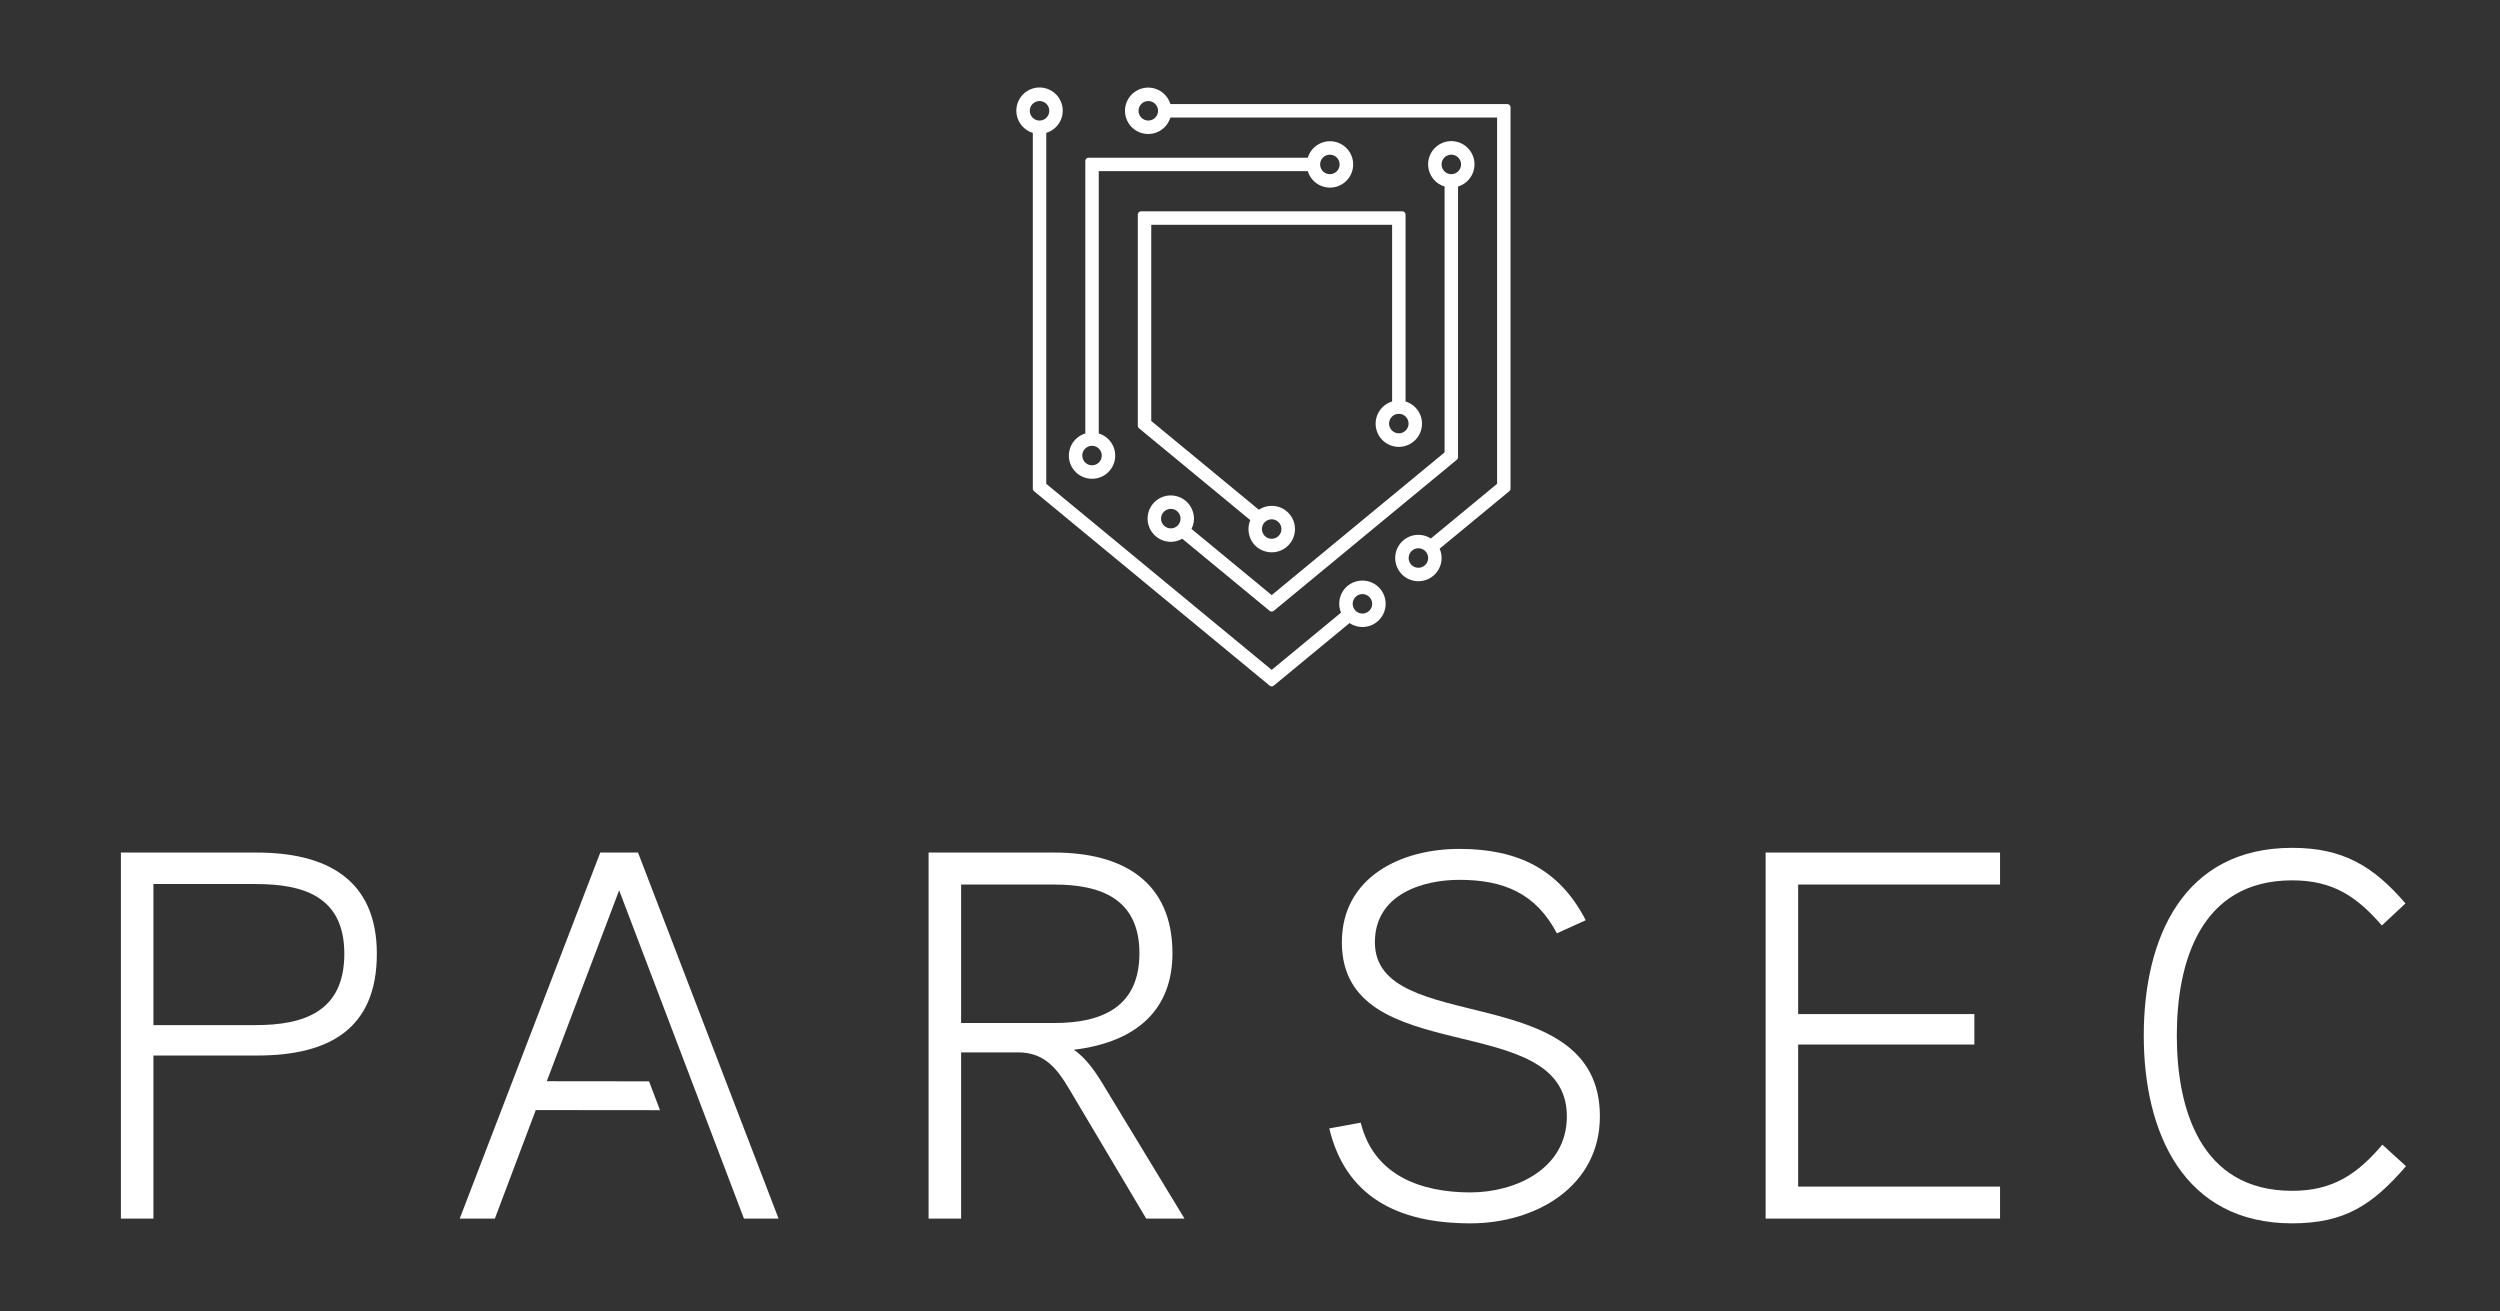 <svg id="Layer_1" data-name="Layer 1" xmlns="http://www.w3.org/2000/svg" viewBox="0 0 820 430"><rect x="0" y="0" width="820" height="430" fill="#333333" stroke="none"/><defs><style>.cls-1{fill:#fff;}</style></defs><path class="cls-1" d="M84.383,346.211H50.323v53.498H39.657V279.64H84.21c22.879,0,39.393,8.774,39.393,33.199C123.603,337.611,107.778,346.211,84.383,346.211Zm-.516-56.25H50.323v46.273h33.544c15.653,0,29.071-4.3,29.071-23.395C112.938,293.918,99.349,289.962,83.867,289.962Z"/><path class="cls-1" d="M216.485,364.138l-40.754-.037-13.418,35.608H150.787l46.101-120.07h12.386l46.101,120.07H244.022L203.081,292.026l-23.738,62.615,33.545.037Z"/><path class="cls-1" d="M352.226,344.319c3.784,2.58,6.88,6.881,9.461,11.182l26.834,44.209H375.964L350.505,356.876c-3.612-6.021-7.74-11.697-16.514-11.697h-18.75v54.53H304.575V279.64h41.285c22.535,0,38.704,9.633,38.704,33.028C384.565,330.73,373.384,341.739,352.226,344.319Zm-6.365-54.186H315.242v45.414h30.619c15.482,0,27.868-5.162,27.868-22.879C373.728,294.777,360.998,290.133,345.861,290.133Z"/><path class="cls-1" d="M482.276,401.258c-24.084,0-40.941-8.945-46.274-31.135l10.322-1.893c4.3,17.546,20.126,22.879,35.952,22.879,14.621,0,31.651-7.569,31.651-24.943,0-35.781-73.797-14.794-73.797-57.11,0-21.158,19.095-30.619,38.532-30.619,19.267,0,32.856,6.708,41.457,23.394l-9.461,4.301C503.778,293.058,493.285,288.585,478.662,288.585c-11.868,0-27.695,4.644-27.695,20.47,0,31.135,73.796,11.697,73.796,57.11C524.763,389.045,503.95,401.258,482.276,401.258Z"/><path class="cls-1" d="M656.017,399.71H579.123V279.64h76.893v10.493H589.79v42.489h57.798v9.977H589.79v46.617h66.227Z"/><path class="cls-1" d="M789.165,382.508c-10.838,12.557-19.954,18.749-37.329,18.749-35.608,0-48.681-29.759-48.681-61.583,0-31.996,12.902-61.583,48.681-61.583,16.687,0,26.664,6.021,37.157,18.233l-7.742,7.226c-8.085-9.29-15.825-14.794-29.416-14.794-30.275,0-37.843,27.18-37.843,50.918s7.569,50.918,37.843,50.918c13.591,0,21.503-5.678,29.589-15.137Z"/><path class="cls-1" d="M494.352,34.138H383.882a7.603,7.603,0,1,0,0,4.411H491.044V158.698l-21.73,17.936a7.581,7.581,0,0,0-11.538,4.917,7.605,7.605,0,0,0,14.803,3.458,7.53,7.53,0,0,0-.387-5.03l22.863-18.87a1.103,1.103,0,0,0,.401-.851V35.241A1.103,1.103,0,0,0,494.352,34.138ZM376.645,39.535a3.191,3.191,0,1,1,3.19-3.191A3.194,3.194,0,0,1,376.645,39.535Zm88.594,146.685a3.19,3.19,0,1,1,3.19-3.19A3.194,3.194,0,0,1,465.239,186.219Z"/><path class="cls-1" d="M417.11,195.195l-26.311-21.715a7.317,7.317,0,0,0,.366-5.916,7.594,7.594,0,1,0-9.507,9.759,7.365,7.365,0,0,0,6.098-.633l28.652,23.647a1.103,1.103,0,0,0,1.404,0l60.024-49.542a1.103,1.103,0,0,0,.401-.851V61.17a7.601,7.601,0,1,0-4.411,0v87.213Zm-36.279-25.085a3.191,3.191,0,1,1,3.191,3.19A3.194,3.194,0,0,1,380.83,170.11ZM472.841,53.932a3.191,3.191,0,1,1,3.19,3.191A3.193,3.193,0,0,1,472.841,53.932Z"/><path class="cls-1" d="M373.2,70.417v69.211a1.103,1.103,0,0,0,.401.851l36.496,30.123a7.698,7.698,0,0,0-.135,5.565,7.396,7.396,0,0,0,4.72,4.586,7.617,7.617,0,1,0-1.772-13.551l-35.298-29.135V73.726h78.997v57.969a7.601,7.601,0,1,0,4.411,0v-61.277a1.103,1.103,0,0,0-1.103-1.103h-85.614A1.103,1.103,0,0,0,373.2,70.417Zm43.91,99.921a3.191,3.191,0,1,1-3.191,3.192A3.195,3.195,0,0,1,417.11,170.338ZM462.004,138.931a3.19,3.19,0,1,1-3.19-3.19A3.193,3.193,0,0,1,462.004,138.931Z"/><path class="cls-1" d="M360.005,156.812a7.582,7.582,0,0,0,.388-14.626V56.138h68.569a7.601,7.601,0,1,0,0-4.411H357.085a1.103,1.103,0,0,0-1.103,1.103v89.357a7.587,7.587,0,0,0,4.023,14.626ZM436.199,50.742a3.191,3.191,0,1,1-3.19,3.19A3.193,3.193,0,0,1,436.199,50.742Zm-78.012,95.491a3.19,3.19,0,1,1-3.191,3.19A3.193,3.193,0,0,1,358.188,146.233Z"/><path class="cls-1" d="M444.527,190.808a7.428,7.428,0,0,0-4.76,4.527,7.629,7.629,0,0,0,.087,5.612l-22.744,18.774L343.176,158.698V43.581a7.603,7.603,0,1,0-4.411,0V160.259a1.103,1.103,0,0,0,.401.851l77.243,63.754a1.103,1.103,0,0,0,1.404,0l24.834-20.498a7.609,7.609,0,1,0,1.882-13.557ZM337.779,36.344A3.191,3.191,0,1,1,340.97,39.535,3.194,3.194,0,0,1,337.779,36.344ZM446.877,201.245a3.19,3.19,0,1,1,3.192-3.19A3.193,3.193,0,0,1,446.877,201.245Z"/></svg>